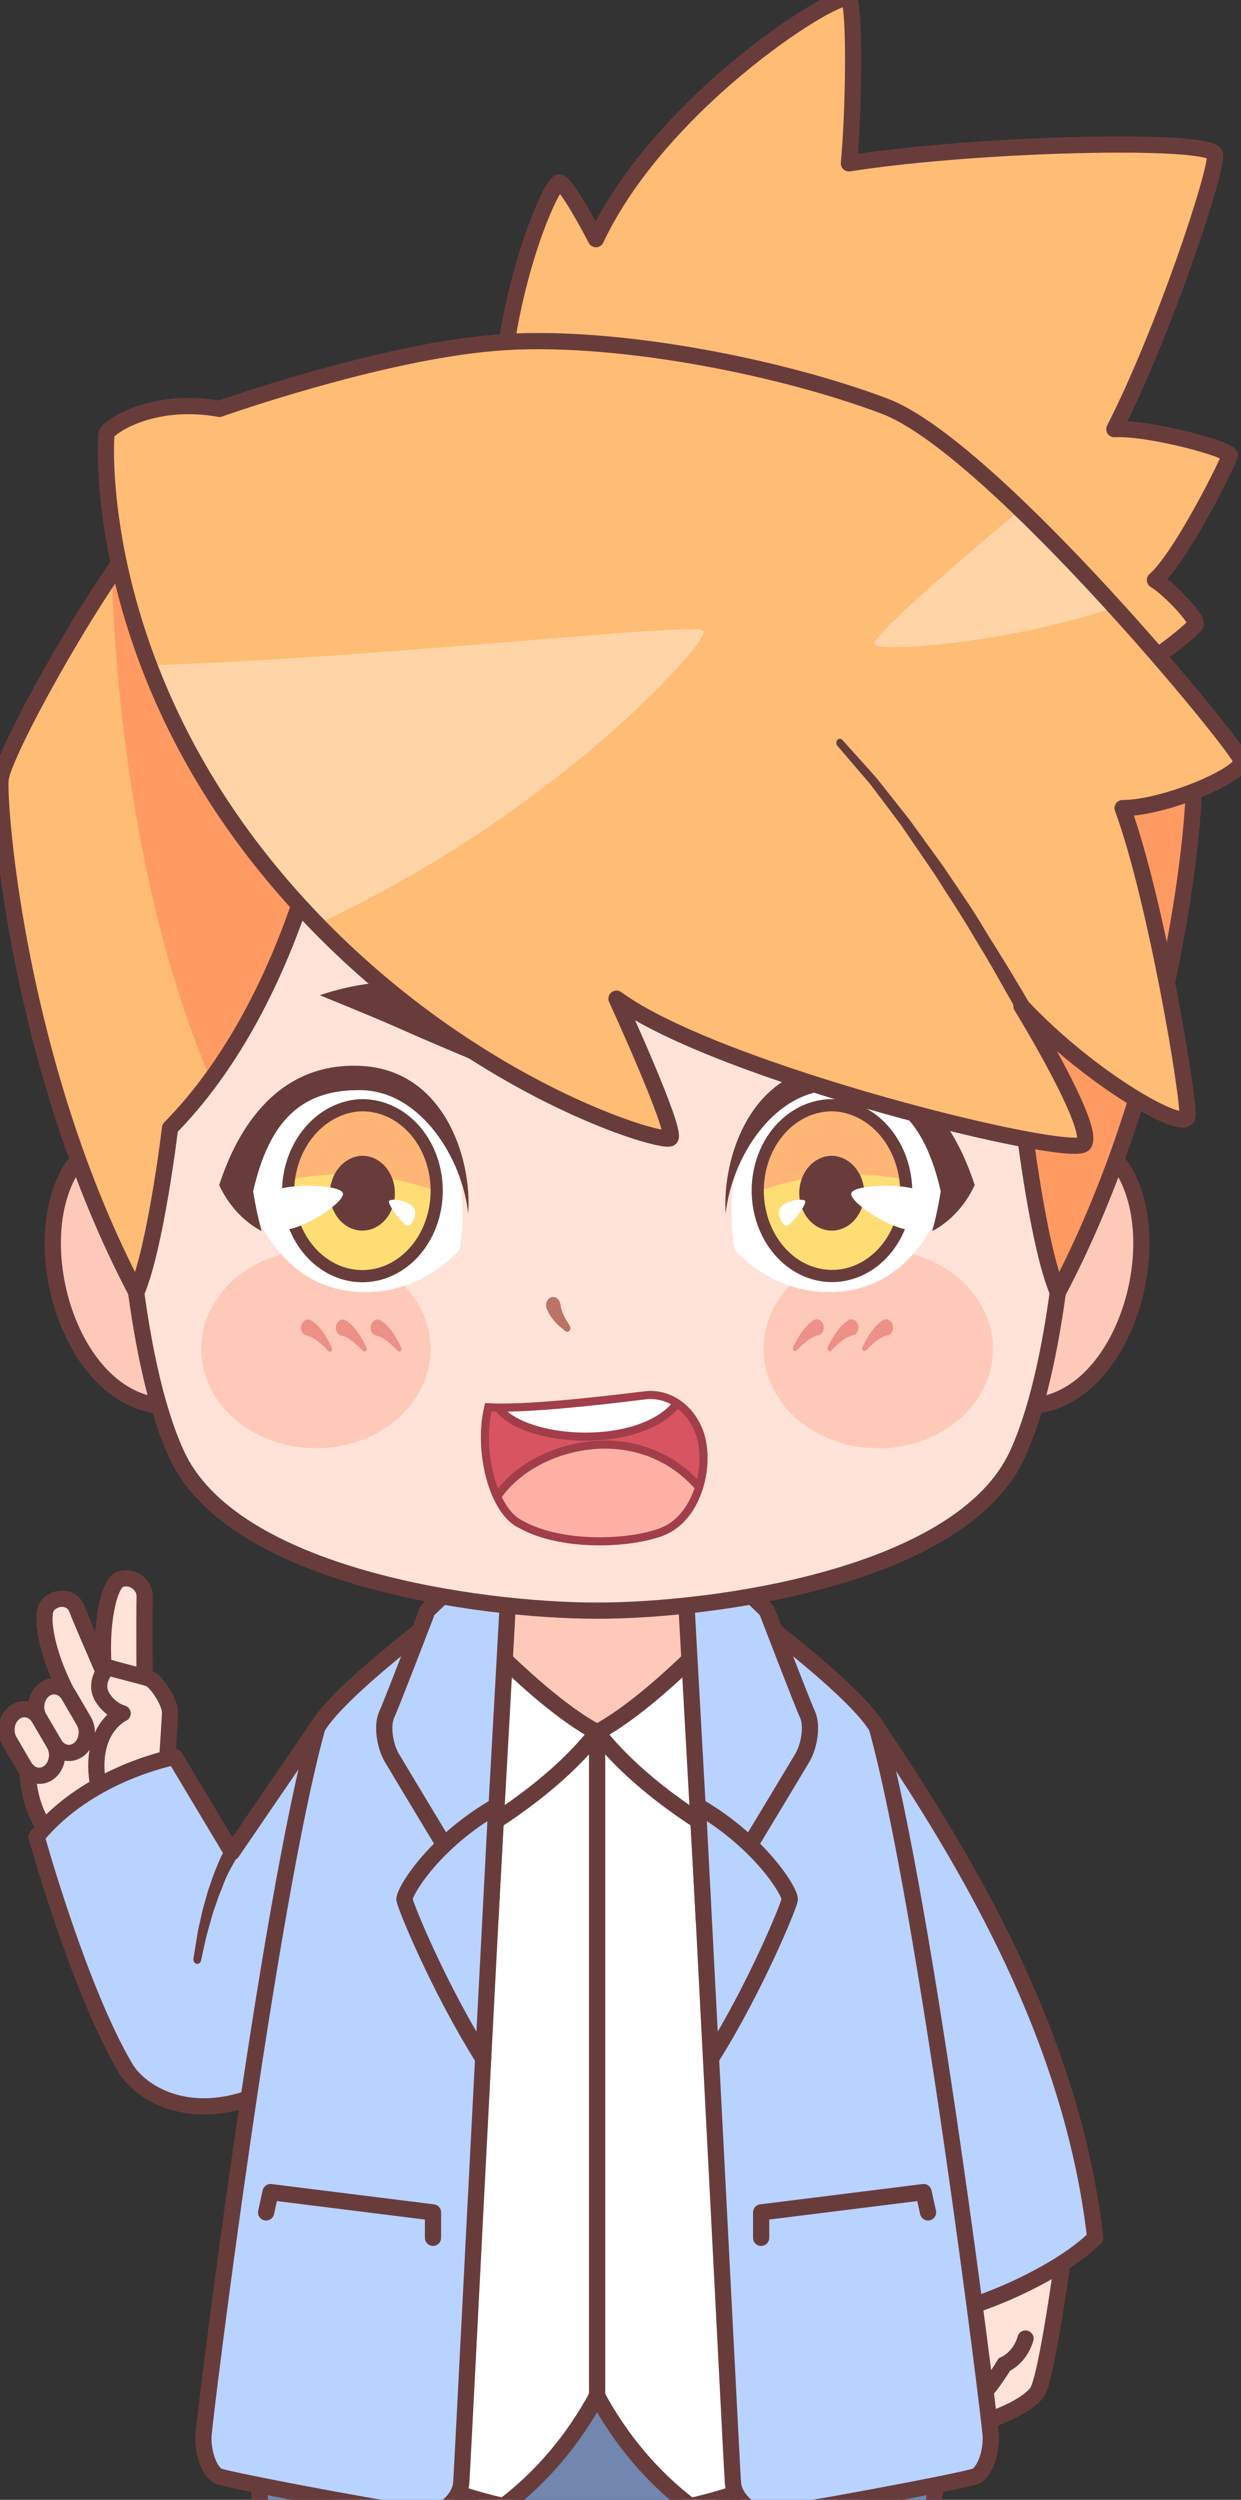 <svg width="153" height="308" viewBox="0 0 153 308" fill="none" xmlns="http://www.w3.org/2000/svg">
<rect x="0" y="0" width="153" height="308" fill="#333333" stroke="none"/>
<g clip-path="url(#clip0_111_21943)">
<path d="M17.833 209.415C17.833 209.415 17.772 198.415 17.833 196.765C17.894 195.115 16.092 194.015 14.699 194.635C13.436 195.205 12.261 200.185 12.835 206.115C11.538 203.115 9.805 199.115 9.457 198.175C8.882 196.695 6.845 196.595 5.834 197.855C4.824 199.115 5.948 205.065 9.405 210.535C9.405 210.535 3.84 216.605 3.518 217.015C3.196 217.425 3.274 224.455 7.437 227.015L20.28 221.665L17.833 209.415Z" fill="#FFE3D8" stroke="#693C3C" stroke-width="2" stroke-linecap="round" stroke-linejoin="round"/>
<path d="M20.28 221.665C20.28 221.665 20.916 212.415 20.968 211.075C21.02 209.735 19.227 207.075 18.356 206.795C17.485 206.515 14.272 205.735 13.645 205.515C13.018 205.295 11.66 207.205 12.505 208.915C13.106 209.995 14.038 210.777 15.117 211.105C15.117 211.105 9.37 213.665 13.175 223.765L20.28 221.665Z" fill="#FFE3D8" stroke="#693C3C" stroke-width="2" stroke-linecap="round" stroke-linejoin="round"/>
<path d="M10.326 212.035C10.651 212.592 10.771 213.275 10.658 213.933C10.546 214.591 10.21 215.171 9.725 215.545C9.485 215.731 9.215 215.861 8.931 215.926C8.647 215.991 8.354 215.992 8.07 215.927C7.786 215.861 7.516 215.732 7.275 215.547C7.035 215.361 6.829 215.123 6.669 214.845L4.831 211.705C4.67 211.429 4.557 211.119 4.5 210.793C4.443 210.467 4.443 210.131 4.499 209.804C4.556 209.478 4.668 209.168 4.83 208.892C4.992 208.615 5.199 208.379 5.441 208.195C5.681 208.009 5.951 207.88 6.235 207.814C6.519 207.749 6.812 207.749 7.096 207.814C7.38 207.879 7.65 208.008 7.891 208.194C8.131 208.379 8.338 208.618 8.497 208.895L10.326 212.035Z" fill="#FFE3D8" stroke="#693C3C" stroke-width="2" stroke-linecap="round" stroke-linejoin="round"/>
<path d="M6.67 214.845C6.992 215.406 7.11 216.09 6.995 216.749C6.881 217.408 6.545 217.989 6.06 218.365C5.819 218.55 5.549 218.678 5.266 218.743C4.982 218.808 4.69 218.807 4.406 218.742C4.122 218.677 3.852 218.549 3.611 218.364C3.371 218.179 3.164 217.942 3.004 217.665L1.167 214.525C0.844 213.966 0.727 213.283 0.842 212.626C0.956 211.968 1.292 211.389 1.776 211.015C2.261 210.641 2.856 210.504 3.429 210.633C4.002 210.763 4.507 211.148 4.832 211.705L6.67 214.845Z" fill="#FFE3D8" stroke="#693C3C" stroke-width="2" stroke-linecap="round" stroke-linejoin="round"/>
<path d="M39.435 212.365L28.595 228.215L21.559 216.465C21.559 216.465 10.962 218.405 4.51 226.305C4.51 226.305 9.734 245.125 15.464 254.795C17.205 257.795 24.023 262.545 34.403 256.875L45 212.365H39.435Z" fill="#B8D3FF" stroke="#693C3C" stroke-width="2" stroke-linecap="round" stroke-linejoin="round"/>
<path d="M28.578 228.215C28.578 228.215 25.748 232.385 24.303 241.465L28.578 228.215Z" fill="#B8D3FF"/>
<path d="M29.284 228.775C29.284 228.775 29.153 228.965 28.988 229.235C28.822 229.505 28.57 229.975 28.282 230.515C27.995 231.055 27.681 231.735 27.412 232.515L26.95 233.655C26.811 234.055 26.68 234.455 26.541 234.865C26.401 235.275 26.245 235.665 26.14 236.075C26.036 236.485 25.905 236.895 25.801 237.285C25.696 237.675 25.583 238.055 25.487 238.415C25.391 238.775 25.33 239.125 25.252 239.415L24.791 241.545C24.776 241.616 24.75 241.684 24.712 241.743C24.675 241.802 24.628 241.853 24.574 241.891C24.52 241.929 24.459 241.954 24.396 241.965C24.333 241.976 24.269 241.973 24.207 241.955C24.09 241.918 23.988 241.832 23.922 241.713C23.856 241.595 23.831 241.454 23.85 241.315C23.85 241.315 23.989 240.425 24.207 239.105C24.259 238.765 24.32 238.405 24.381 238.025C24.442 237.645 24.555 237.255 24.642 236.845C24.73 236.435 24.825 236.005 24.921 235.575C25.017 235.145 25.156 234.715 25.269 234.285L25.635 232.995C25.774 232.575 25.914 232.165 26.053 231.765C26.306 230.965 26.628 230.245 26.88 229.615C27.133 228.985 27.385 228.495 27.594 228.115C27.803 227.735 27.908 227.565 27.908 227.565C28.042 227.351 28.245 227.207 28.472 227.164C28.698 227.121 28.931 227.182 29.118 227.335C29.212 227.412 29.291 227.509 29.352 227.621C29.412 227.733 29.453 227.857 29.472 227.987C29.491 228.117 29.486 228.25 29.46 228.379C29.434 228.507 29.386 228.628 29.318 228.735L29.284 228.775Z" fill="#693C3C"/>
<path d="M131.395 275.715C131.395 275.715 129.123 293.045 127.843 294.775C126.563 296.505 122.548 298.105 120.877 298.445C119.205 298.785 116.671 296.195 116.384 294.695C116.096 293.195 116.384 275.695 116.384 275.695L131.395 275.715Z" fill="#FFE3D8" stroke="#693C3C" stroke-width="2" stroke-miterlimit="10" stroke-linecap="round"/>
<path d="M108.103 212.835C119.571 229.835 132.197 251.125 135.027 275.715C130.603 280.135 119.719 285.045 113.406 285.545L105.352 212.835H108.103Z" fill="#B8D3FF" stroke="#693C3C" stroke-width="2" stroke-linecap="round" stroke-linejoin="round"/>
<path d="M118.848 287.105V292.465C118.848 293.625 121.059 295.175 121.965 294.045C122.631 293.186 123.25 292.281 123.82 291.335C124.431 291.048 124.981 290.612 125.432 290.058C125.882 289.504 126.224 288.845 126.432 288.125" stroke="#693C3C" stroke-width="2" stroke-miterlimit="10" stroke-linecap="round"/>
<path d="M115.852 283.965C115.852 283.965 118.028 317.585 105.951 351.085H84.618C84.618 351.085 77.957 330.215 73.612 321.085C69.258 330.215 62.605 351.085 62.605 351.085H41.272C29.195 317.585 31.372 283.965 31.372 283.965H115.852Z" fill="#7187B0" stroke="#693C3C" stroke-width="2" stroke-linecap="round" stroke-linejoin="round"/>
<path d="M87.928 191.715H59.289V217.465H87.928V191.715Z" fill="#FFC9BA" stroke="#693C3C" stroke-width="2" stroke-miterlimit="10" stroke-linecap="round"/>
<path d="M73.613 213.435V295.185C76.546 300.621 80.474 305.258 85.125 308.775C100.467 305.265 110.698 297.145 117.56 287.015C115.601 267.895 107.033 219.145 106.31 213.395L95.582 204.055C88.788 208.62 81.354 211.794 73.613 213.435Z" fill="white" stroke="#693C3C" stroke-width="2" stroke-linecap="round" stroke-linejoin="round"/>
<path d="M90.889 198.435C90.889 198.435 81.093 209.435 73.613 213.435C79.569 221.055 89.365 226.305 89.365 226.305C89.365 226.305 94.694 213.845 97.872 203.805L90.889 198.435Z" fill="white" stroke="#693C3C" stroke-width="2" stroke-linecap="round" stroke-linejoin="round"/>
<path d="M73.612 213.435V295.185C70.671 300.624 66.734 305.261 62.074 308.775C46.731 305.265 36.5 297.145 29.639 287.015C31.598 267.895 40.166 219.145 40.889 213.395L51.625 204.095C58.427 208.649 65.867 211.809 73.612 213.435Z" fill="white" stroke="#693C3C" stroke-width="2" stroke-linecap="round" stroke-linejoin="round"/>
<path d="M56.337 198.435C56.337 198.435 66.133 209.435 73.613 213.435C67.657 221.055 57.861 226.305 57.861 226.305C57.861 226.305 52.497 213.845 49.353 203.775L56.337 198.435Z" fill="white" stroke="#693C3C" stroke-width="2" stroke-linecap="round" stroke-linejoin="round"/>
<path d="M59.568 253.625C58.227 279.435 56.956 304.805 56.868 305.835C56.755 307.965 54.474 309.715 52.837 309.835C51.2 309.955 28.02 305.585 26.932 305.085C25.844 304.585 24.973 302.215 25.086 300.085C25.199 297.955 33.027 234.835 39.123 212.835C42.17 207.585 58.497 195.835 58.497 195.835C58.497 195.835 59.376 228.545 59.568 253.625Z" fill="#B8D3FF" stroke="#693C3C" stroke-width="2" stroke-linecap="round" stroke-linejoin="round"/>
<path d="M60.439 236.705C60.439 236.705 49.119 217.965 48.292 216.545C47.465 215.125 47.038 212.625 47.691 211.215C48.344 209.805 52.698 198.445 52.698 198.445C52.698 198.445 56.686 194.445 57.409 194.445H62.782L60.439 236.705Z" fill="#B8D3FF" stroke="#693C3C" stroke-width="2" stroke-linecap="round" stroke-linejoin="round"/>
<path d="M59.568 253.625C54.074 244.875 49.99 234.875 49.868 234.045C49.746 233.215 53.351 227.045 61.188 222.525L59.568 253.625Z" fill="#B8D3FF" stroke="#693C3C" stroke-width="2" stroke-linecap="round" stroke-linejoin="round"/>
<path d="M32.809 272.585L33.357 270.085L53.384 272.585V275.715" stroke="#693C3C" stroke-width="2" stroke-linecap="round" stroke-linejoin="round"/>
<path d="M87.658 253.625C88.999 279.435 90.27 304.805 90.358 305.835C90.471 307.965 92.752 309.715 94.389 309.835C96.026 309.955 119.205 305.585 120.294 305.085C121.382 304.585 122.253 302.215 122.14 300.085C122.027 297.955 114.199 234.835 108.103 212.835C105.056 207.585 88.729 195.835 88.729 195.835C88.729 195.835 87.85 228.545 87.658 253.625Z" fill="#B8D3FF" stroke="#693C3C" stroke-width="2" stroke-linecap="round" stroke-linejoin="round"/>
<path d="M86.788 236.705C86.788 236.705 98.107 217.965 98.935 216.545C99.762 215.125 100.197 212.625 99.544 211.215C98.891 209.805 94.537 198.445 94.537 198.445C94.537 198.445 90.54 194.445 89.818 194.445H84.445L86.788 236.705Z" fill="#B8D3FF" stroke="#693C3C" stroke-width="2" stroke-linecap="round" stroke-linejoin="round"/>
<path d="M87.658 253.625C93.152 244.875 97.236 234.875 97.367 234.045C97.497 233.215 93.831 227.045 86.047 222.525L87.658 253.625Z" fill="#B8D3FF" stroke="#693C3C" stroke-width="2" stroke-linecap="round" stroke-linejoin="round"/>
<path d="M114.416 272.585L113.867 270.085L93.84 272.585V275.715" stroke="#693C3C" stroke-width="2" stroke-linecap="round" stroke-linejoin="round"/>
<path d="M62.075 62.715C59.245 41.375 67.952 22.215 68.971 22.465C69.99 22.715 73.473 29.465 73.473 29.465C81.588 12.215 103.871 -1.625 104.663 -0.125C105.455 1.375 105.246 13.965 104.663 20.125C120.624 17.625 149.507 16.965 149.794 19.045C150.081 21.125 143.411 41.125 137.386 52.875C141.6 52.625 151.753 55.375 151.614 56.125C151.474 56.875 145.588 68.715 142.392 71.465C144.282 72.625 147.765 76.375 147.399 76.965C147.034 77.555 134.521 89.215 116.253 90.045C97.984 90.875 69.398 89.545 62.075 62.715Z" fill="#FFBC75" stroke="#693C3C" stroke-width="2" stroke-linecap="round" stroke-linejoin="round"/>
<path d="M19.253 144.865C16.275 140.195 10.902 139.615 8.22 145.035C3.092 155.375 9.962 175.035 22.44 173.115L19.253 144.865Z" fill="#FFC9BA" stroke="#693C3C" stroke-width="2" stroke-miterlimit="10" stroke-linecap="round"/>
<path d="M127.983 144.865C130.952 140.195 136.325 139.615 139.006 145.035C144.135 155.375 137.265 175.035 124.787 173.115L127.983 144.865Z" fill="#FFC9BA" stroke="#693C3C" stroke-width="2" stroke-miterlimit="10" stroke-linecap="round"/>
<path d="M73.612 198.445C88.023 198.445 118.595 194.285 125.465 179.115C130.986 166.945 131.856 144.785 132.431 135.445C133.006 126.105 134.756 89.945 119.083 77.285C103.409 64.625 84.714 62.775 73.612 62.775C62.51 62.775 43.789 64.615 28.115 77.285C12.442 89.955 14.183 126.115 14.767 135.445C15.35 144.775 16.212 166.945 21.733 179.115C28.603 194.285 59.175 198.445 73.586 198.445H73.612Z" fill="#FFE3D8" stroke="#693C3C" stroke-width="2" stroke-miterlimit="10" stroke-linecap="round"/>
<path d="M122.419 166.205C122.419 172.965 116.088 178.445 108.278 178.445C100.467 178.445 94.137 172.965 94.137 166.205C94.137 159.445 100.467 153.965 108.278 153.965C116.088 153.965 122.419 159.445 122.419 166.205Z" fill="#FFC9BA"/>
<path d="M53.089 166.205C53.089 172.965 46.758 178.445 38.948 178.445C31.137 178.445 24.807 172.965 24.807 166.205C24.807 159.445 31.137 153.965 38.948 153.965C46.758 153.965 53.089 159.445 53.089 166.205Z" fill="#FFC9BA"/>
<path d="M30.363 146.535C31.992 151.785 36.058 159.195 45.018 159.195C49.337 159.222 53.503 157.359 56.669 153.985C57.209 150.695 57.539 144.575 54.709 139.325C51.88 134.075 45.453 131.405 39.21 133.735C32.967 136.065 31.269 140.865 30.363 146.535Z" fill="white"/>
<path d="M35.535 147.585C35.685 149.644 36.36 151.607 37.475 153.228C38.589 154.85 40.095 156.059 41.803 156.705C43.512 157.352 45.349 157.406 47.084 156.863C48.82 156.319 50.378 155.201 51.564 153.648C52.751 152.095 53.513 150.175 53.756 148.128C53.999 146.081 53.713 143.997 52.932 142.135C52.152 140.274 50.912 138.717 49.367 137.659C47.821 136.601 46.039 136.089 44.242 136.185C41.773 136.375 39.469 137.682 37.837 139.819C36.205 141.956 35.377 144.749 35.535 147.585Z" fill="#FFDD75"/>
<path d="M35.639 145.345C35.935 142.907 36.957 140.662 38.532 138.992C40.107 137.322 42.137 136.33 44.276 136.185C46.761 136.123 49.165 137.197 50.961 139.169C52.757 141.142 53.798 143.852 53.855 146.705C53.85 146.738 53.85 146.772 53.855 146.805C47.976 144.627 41.724 144.126 35.639 145.345Z" fill="#FFB575"/>
<path d="M35.535 147.585C35.685 149.644 36.36 151.607 37.475 153.228C38.589 154.85 40.095 156.059 41.803 156.705C43.512 157.352 45.349 157.406 47.084 156.863C48.82 156.319 50.378 155.201 51.564 153.648C52.751 152.095 53.513 150.175 53.756 148.128C53.999 146.081 53.713 143.997 52.932 142.135C52.152 140.274 50.912 138.717 49.367 137.659C47.821 136.601 46.039 136.089 44.242 136.185C41.773 136.375 39.469 137.682 37.837 139.819C36.205 141.956 35.377 144.749 35.535 147.585Z" stroke="#693C3C" stroke-width="1.5" stroke-miterlimit="10"/>
<path d="M40.672 147.405C40.739 148.305 41.035 149.162 41.523 149.87C42.01 150.578 42.668 151.106 43.414 151.389C44.161 151.672 44.963 151.697 45.722 151.461C46.481 151.225 47.162 150.738 47.682 150.061C48.202 149.384 48.538 148.546 48.647 147.652C48.756 146.758 48.635 145.847 48.297 145.032C47.959 144.216 47.421 143.533 46.748 143.066C46.075 142.599 45.298 142.369 44.512 142.405C43.974 142.443 43.448 142.603 42.963 142.875C42.479 143.147 42.046 143.526 41.69 143.991C41.333 144.455 41.059 144.996 40.885 145.581C40.71 146.167 40.638 146.787 40.672 147.405Z" fill="#693C3C"/>
<path d="M33.986 146.655C36.258 145.715 42.162 146.005 42.284 147.055C42.406 148.105 37.93 151.205 35.205 151.515C32.479 151.825 31.896 147.505 33.986 146.655Z" fill="white"/>
<path d="M51.051 148.885C50.477 147.885 48.1 147.575 47.952 148.005C47.804 148.435 49.693 151.005 50.25 151.005C50.808 151.005 51.478 149.635 51.051 148.885Z" fill="white"/>
<path d="M57.722 149.515C56.991 142.655 51.819 134.435 44.53 134.315C37.242 134.195 33.211 138.005 31.208 146.785C31.472 148.436 31.818 150.069 32.244 151.675C30.008 150.494 28.172 148.502 27.02 146.005C28.413 141.815 32.61 130.895 44.278 131.315C54.762 131.685 58.218 142.775 57.722 149.515Z" fill="#693C3C"/>
<path d="M55.214 122.465C49.067 119.045 39.428 122.625 39.428 122.625C39.428 122.625 46.211 125.365 49.224 126.715C53.368 128.565 58.192 130.555 58.192 130.555C58.192 130.555 57.47 123.775 55.214 122.465Z" fill="#693C3C"/>
<path d="M116.872 146.535C115.235 151.785 111.168 159.195 102.208 159.195C97.892 159.221 93.73 157.358 90.567 153.985C90.018 150.695 89.652 144.575 92.526 139.325C95.399 134.075 101.773 131.405 108.016 133.735C114.26 136.065 115.958 140.865 116.872 146.535Z" fill="white"/>
<path d="M111.708 147.585C111.555 149.641 110.88 151.6 109.766 153.218C108.652 154.837 107.148 156.043 105.441 156.688C103.734 157.332 101.9 157.386 100.167 156.842C98.434 156.299 96.879 155.182 95.694 153.631C94.509 152.08 93.748 150.163 93.504 148.119C93.261 146.075 93.546 143.994 94.325 142.134C95.104 140.275 96.341 138.72 97.884 137.662C99.426 136.604 101.205 136.09 103 136.185C105.47 136.372 107.775 137.678 109.408 139.816C111.04 141.953 111.868 144.748 111.708 147.585Z" fill="#FFDD75"/>
<path d="M111.586 145.345C111.244 142.747 110.065 140.391 108.282 138.743C106.5 137.095 104.243 136.275 101.96 136.446C99.677 136.617 97.532 137.766 95.951 139.666C94.37 141.566 93.467 144.078 93.422 146.705C93.422 146.705 93.422 146.765 93.422 146.805C99.284 144.638 105.517 144.137 111.586 145.345Z" fill="#FFB575"/>
<path d="M111.708 147.585C111.555 149.641 110.88 151.6 109.766 153.218C108.652 154.837 107.148 156.043 105.441 156.688C103.734 157.332 101.9 157.386 100.167 156.842C98.434 156.299 96.879 155.182 95.694 153.631C94.509 152.08 93.748 150.163 93.504 148.119C93.261 146.075 93.546 143.994 94.325 142.134C95.104 140.275 96.341 138.72 97.884 137.662C99.426 136.604 101.205 136.09 103 136.185C105.47 136.372 107.775 137.678 109.408 139.816C111.04 141.953 111.868 144.748 111.708 147.585Z" stroke="#693C3C" stroke-width="1.5" stroke-miterlimit="10"/>
<path d="M106.553 147.405C106.485 148.305 106.19 149.163 105.702 149.871C105.214 150.58 104.555 151.108 103.808 151.39C103.061 151.673 102.259 151.697 101.5 151.46C100.741 151.223 100.059 150.735 99.54 150.057C99.02 149.379 98.686 148.54 98.577 147.646C98.469 146.751 98.592 145.84 98.931 145.025C99.27 144.21 99.81 143.527 100.484 143.061C101.157 142.596 101.936 142.368 102.721 142.405C103.259 142.444 103.785 142.603 104.269 142.876C104.753 143.148 105.185 143.527 105.541 143.992C105.897 144.456 106.17 144.997 106.343 145.583C106.517 146.168 106.588 146.788 106.553 147.405Z" fill="#693C3C"/>
<path d="M113.249 146.655C110.967 145.715 105.064 146.005 104.942 147.055C104.82 148.105 109.296 151.205 112.021 151.515C114.746 151.825 115.33 147.505 113.249 146.655Z" fill="white"/>
<path d="M96.173 148.885C96.757 147.885 99.134 147.575 99.282 148.005C99.43 148.435 97.54 151.005 96.974 151.005C96.408 151.005 95.747 149.635 96.173 148.885Z" fill="white"/>
<path d="M89.468 149.515C90.199 142.655 95.371 134.435 102.66 134.315C109.948 134.195 113.979 138.005 115.982 146.785C115.718 148.436 115.372 150.069 114.946 151.675C117.18 150.491 119.015 148.5 120.17 146.005C118.777 141.815 114.572 130.895 102.903 131.315C92.472 131.685 89.006 142.775 89.468 149.515Z" fill="#693C3C"/>
<path d="M92.021 122.465C98.168 119.045 107.799 122.625 107.799 122.625C107.799 122.625 101.016 125.365 98.003 126.715C93.858 128.565 89.043 130.555 89.043 130.555C89.043 130.555 89.757 123.775 92.021 122.465Z" fill="#693C3C"/>
<path d="M97.776 166.015C98.054 165.41 98.374 164.831 98.734 164.285C98.873 164.075 99.03 163.875 99.178 163.685L99.63 163.185L100.179 162.735C100.37 162.581 100.606 162.521 100.835 162.567C101.064 162.613 101.269 162.761 101.402 162.98C101.536 163.199 101.589 163.47 101.549 163.733C101.509 163.997 101.38 164.231 101.189 164.385C101.102 164.446 101.008 164.493 100.91 164.525H100.832L100.44 164.645L100.014 164.865L99.517 165.205C99.064 165.56 98.633 165.951 98.229 166.375C98.203 166.408 98.171 166.434 98.136 166.451C98.1 166.469 98.062 166.478 98.024 166.478C97.986 166.478 97.948 166.469 97.912 166.451C97.877 166.434 97.845 166.408 97.819 166.375C97.781 166.327 97.757 166.267 97.749 166.203C97.741 166.139 97.75 166.073 97.776 166.015Z" fill="#ED9087"/>
<path d="M102.043 166.015C102.326 165.411 102.649 164.832 103.01 164.285C103.149 164.075 103.306 163.875 103.454 163.685C103.602 163.495 103.767 163.325 103.906 163.185L104.455 162.735C104.549 162.659 104.656 162.605 104.768 162.576C104.881 162.547 104.997 162.544 105.111 162.567C105.225 162.59 105.333 162.638 105.431 162.709C105.528 162.78 105.612 162.872 105.678 162.98C105.745 163.089 105.792 163.211 105.817 163.34C105.842 163.469 105.845 163.603 105.825 163.733C105.805 163.864 105.763 163.989 105.702 164.1C105.64 164.212 105.559 164.309 105.465 164.385C105.378 164.446 105.284 164.493 105.186 164.525H105.108L104.716 164.645L104.29 164.865L103.793 165.205C103.338 165.557 102.907 165.948 102.505 166.375C102.478 166.408 102.447 166.434 102.412 166.451C102.376 166.469 102.338 166.478 102.3 166.478C102.262 166.478 102.223 166.469 102.188 166.451C102.153 166.434 102.121 166.408 102.095 166.375C102.058 166.327 102.033 166.268 102.024 166.204C102.014 166.14 102.021 166.075 102.043 166.015Z" fill="#ED9087"/>
<path d="M106.318 166.015C106.601 165.411 106.925 164.833 107.285 164.285C107.424 164.075 107.581 163.875 107.72 163.685C107.86 163.495 108.043 163.325 108.182 163.185L108.73 162.735C108.921 162.583 109.156 162.523 109.385 162.57C109.614 162.617 109.817 162.767 109.949 162.985C110.082 163.204 110.134 163.475 110.093 163.737C110.052 164 109.922 164.233 109.732 164.385C109.649 164.448 109.558 164.495 109.462 164.525H109.383L108.992 164.645L108.565 164.865L108.069 165.205C107.614 165.557 107.183 165.948 106.78 166.375C106.754 166.408 106.722 166.434 106.687 166.451C106.652 166.469 106.614 166.478 106.575 166.478C106.537 166.478 106.499 166.469 106.464 166.451C106.428 166.434 106.397 166.408 106.371 166.375C106.333 166.327 106.308 166.268 106.299 166.204C106.29 166.14 106.296 166.075 106.318 166.015Z" fill="#ED9087"/>
<path d="M49.014 166.405C48.612 165.978 48.181 165.586 47.726 165.235L47.229 164.895L46.803 164.675L46.411 164.555H46.333C46.221 164.521 46.117 164.463 46.026 164.383C45.934 164.302 45.858 164.202 45.8 164.088C45.743 163.974 45.706 163.847 45.691 163.716C45.676 163.585 45.684 163.452 45.714 163.325C45.743 163.196 45.795 163.075 45.865 162.97C45.936 162.864 46.024 162.775 46.124 162.709C46.225 162.643 46.336 162.601 46.451 162.585C46.566 162.568 46.682 162.579 46.794 162.615C46.89 162.649 46.981 162.699 47.064 162.765L47.612 163.215C47.752 163.355 47.9 163.525 48.074 163.715C48.248 163.905 48.37 164.105 48.509 164.315C48.87 164.862 49.193 165.441 49.476 166.045C49.509 166.125 49.515 166.216 49.49 166.3C49.466 166.384 49.414 166.454 49.345 166.495C49.289 166.524 49.226 166.531 49.166 166.515C49.107 166.498 49.053 166.46 49.014 166.405Z" fill="#ED9087"/>
<path d="M44.721 166.405C44.318 165.978 43.888 165.587 43.432 165.235L42.936 164.895L42.509 164.675L42.118 164.555H42.039C41.929 164.521 41.825 164.461 41.735 164.381C41.645 164.3 41.569 164.2 41.512 164.085C41.456 163.971 41.419 163.845 41.405 163.715C41.391 163.584 41.399 163.452 41.43 163.325C41.459 163.198 41.51 163.078 41.58 162.973C41.65 162.868 41.737 162.78 41.836 162.714C41.936 162.648 42.046 162.605 42.16 162.588C42.274 162.571 42.39 162.581 42.501 162.615C42.597 162.649 42.688 162.699 42.771 162.765L43.319 163.215C43.459 163.355 43.615 163.525 43.781 163.715C43.946 163.905 44.077 164.105 44.216 164.315C44.577 164.863 44.9 165.441 45.183 166.045C45.217 166.124 45.223 166.215 45.2 166.298C45.178 166.382 45.128 166.453 45.061 166.495C45.003 166.525 44.939 166.532 44.878 166.516C44.816 166.5 44.761 166.461 44.721 166.405Z" fill="#ED9087"/>
<path d="M40.445 166.405C40.042 165.978 39.611 165.587 39.156 165.235L38.66 164.895L38.233 164.675L37.85 164.555H37.772C37.661 164.522 37.556 164.463 37.465 164.383C37.374 164.303 37.297 164.203 37.24 164.088C37.182 163.974 37.145 163.848 37.13 163.717C37.115 163.586 37.123 163.453 37.154 163.325C37.183 163.198 37.234 163.078 37.304 162.973C37.374 162.868 37.461 162.78 37.56 162.714C37.66 162.648 37.77 162.605 37.884 162.588C37.998 162.571 38.114 162.581 38.225 162.615C38.323 162.651 38.417 162.701 38.503 162.765L39.052 163.215L39.505 163.715C39.656 163.902 39.804 164.102 39.949 164.315C40.305 164.864 40.625 165.442 40.907 166.045C40.945 166.116 40.959 166.2 40.945 166.282C40.931 166.364 40.891 166.436 40.833 166.486C40.775 166.535 40.702 166.557 40.63 166.548C40.559 166.538 40.492 166.498 40.445 166.435V166.405Z" fill="#ED9087"/>
<path d="M69.119 160.695C69.119 160.695 69.119 160.745 69.119 160.835C69.119 160.925 69.119 161.005 69.18 161.125C69.194 161.26 69.226 161.392 69.275 161.515C69.336 161.665 69.406 161.835 69.467 162.005C69.609 162.315 69.775 162.61 69.963 162.885L70.216 163.295L70.259 163.365C70.291 163.414 70.313 163.47 70.325 163.529C70.338 163.588 70.339 163.649 70.33 163.709C70.321 163.768 70.302 163.825 70.273 163.876C70.245 163.927 70.207 163.971 70.164 164.005C70.096 164.058 70.015 164.087 69.933 164.087C69.85 164.087 69.77 164.058 69.702 164.005L69.31 163.675C68.997 163.443 68.706 163.175 68.439 162.875C68.291 162.705 68.152 162.525 68.022 162.365C67.893 162.195 67.779 162.011 67.682 161.815C67.595 161.645 67.508 161.485 67.482 161.415L67.421 161.285C67.367 161.167 67.334 161.038 67.324 160.905C67.314 160.772 67.326 160.638 67.361 160.511C67.396 160.384 67.452 160.266 67.526 160.164C67.601 160.061 67.692 159.977 67.795 159.915C67.898 159.853 68.011 159.816 68.126 159.804C68.242 159.792 68.358 159.806 68.469 159.846C68.58 159.886 68.683 159.951 68.772 160.037C68.861 160.122 68.934 160.227 68.988 160.345C69.033 160.442 69.062 160.547 69.075 160.655L69.119 160.695Z" fill="#BA7366"/>
<path d="M86.368 176.885C85.895 175.35 85.001 174.033 83.821 173.131C82.64 172.229 81.236 171.792 79.82 171.885C78.079 172.065 65.784 173.715 60.194 173.385C58.879 178.955 60.873 186.315 64.243 187.825C69.189 190.605 77.6 190.265 81.597 188.735C85.837 187.125 87.561 180.995 86.368 176.885Z" fill="#D85461"/>
<path d="M83.488 172.905C82.372 172.182 81.101 171.836 79.822 171.905C78.194 172.065 67.414 173.515 61.432 173.445C64.619 177.835 78.934 178.775 83.488 172.905Z" fill="white"/>
<path d="M86.187 183.235C78.498 174.445 65.541 177.995 61.301 184.405C61.898 185.912 62.941 187.127 64.244 187.835C69.19 190.615 77.601 190.275 81.598 188.745C82.678 188.29 83.653 187.556 84.449 186.601C85.244 185.646 85.839 184.495 86.187 183.235Z" fill="#FFB0A4"/>
<path d="M61.432 173.435C64.619 177.835 78.934 178.735 83.488 172.905" stroke="#A13E49" stroke-miterlimit="10" stroke-linecap="round"/>
<path d="M86.187 183.235C78.498 174.445 65.541 177.995 61.301 184.405" stroke="#A13E49" stroke-miterlimit="10" stroke-linecap="round"/>
<path d="M86.368 176.885C85.895 175.35 85.001 174.033 83.821 173.131C82.64 172.229 81.236 171.792 79.82 171.885C78.079 172.065 65.784 173.715 60.194 173.385C58.879 178.955 60.873 186.315 64.243 187.825C69.189 190.605 77.6 190.265 81.597 188.735C85.837 187.125 87.561 180.995 86.368 176.885Z" stroke="#A13E49" stroke-miterlimit="10" stroke-linecap="round"/>
<path d="M127.19 66.045C133.433 73.715 146.877 92.785 147.165 96.045C147.452 99.305 145.136 131.345 130.42 159.235C128.008 153.585 126.267 138.975 126.267 138.975C119.153 131.755 112.117 119.915 107.798 103.085H39.436C35.082 119.915 28.116 131.755 20.967 138.975C20.967 138.975 19.226 153.585 16.814 159.235C2.107 131.345 -0.218 99.235 0.069 96.045C0.357 92.855 10.954 73.755 17.197 66.045H127.19Z" fill="#FFBC75"/>
<path d="M147.165 96.005C146.877 92.785 133.433 73.715 127.19 66.005H17.188C16.161 67.265 15.02 68.835 13.818 70.595C13.818 70.595 13.975 104.865 25.957 132.985C31.242 125.785 36.127 115.855 39.427 102.985H107.798C112.152 119.815 119.118 131.655 126.267 138.875C126.267 138.875 128.008 153.485 130.42 159.135C145.136 131.305 147.452 99.215 147.165 96.005Z" fill="#FF9A63"/>
<path d="M127.19 66.045C133.433 73.715 146.877 92.785 147.165 96.045C147.452 99.305 145.136 131.345 130.42 159.235C128.008 153.585 126.267 138.975 126.267 138.975C119.153 131.755 112.117 119.915 107.798 103.085H39.436C35.082 119.915 28.116 131.755 20.967 138.975C20.967 138.975 19.226 153.585 16.814 159.235C2.107 131.345 -0.218 99.235 0.069 96.045C0.357 92.855 10.954 73.755 17.197 66.045H127.19Z" stroke="#693C3C" stroke-width="2" stroke-linecap="round" stroke-linejoin="round"/>
<path d="M27.061 50.375C18.633 48.875 13.269 52.715 13.129 53.465C12.99 54.215 11.431 80.375 32.747 106.715C54.063 133.055 81.77 141.075 82.641 140.225C83.512 139.375 76.006 123.045 76.006 123.045C88.484 132.215 132.021 142.835 133.615 140.945C135.208 139.055 125.926 123.945 125.926 123.945C134.485 133.065 146.101 139.565 146.389 137.565C146.676 135.565 142.47 110.565 138.404 99.565C143.628 99.565 153.355 95.395 153.067 93.735C152.78 92.075 122.304 55.045 109.094 50.055C95.885 45.065 75.135 41.055 61.055 42.235C46.714 43.395 27.061 50.375 27.061 50.375Z" fill="#FFBC75"/>
<path d="M86.734 77.715C85.715 76.565 48.612 80.945 18.389 81.985C21.927 91.097 26.778 99.458 32.739 106.715C34.802 109.265 36.927 111.645 39.086 113.865C68.552 100.285 87.735 78.825 86.734 77.715Z" fill="#FFD4A6"/>
<path d="M107.798 79.415C108.477 80.335 123.559 79.415 137.456 74.845C133.764 70.775 129.75 66.575 125.805 62.775C117.585 69.675 107.224 78.625 107.798 79.415Z" fill="#FFD4A6"/>
<path d="M27.061 50.375C18.633 48.875 13.269 52.715 13.129 53.465C12.99 54.215 11.431 80.375 32.747 106.715C54.063 133.055 81.77 141.075 82.641 140.225C83.512 139.375 76.006 123.045 76.006 123.045C88.484 132.215 132.021 142.835 133.615 140.945C135.208 139.055 125.926 123.945 125.926 123.945C134.485 133.065 146.101 139.565 146.389 137.565C146.676 135.565 142.47 110.565 138.404 99.565C143.628 99.565 153.355 95.395 153.067 93.735C152.78 92.075 122.304 55.045 109.094 50.055C95.885 45.065 75.135 41.055 61.055 42.235C46.714 43.395 27.061 50.375 27.061 50.375Z" stroke="#693C3C" stroke-width="2" stroke-linecap="round" stroke-linejoin="round"/>
<path d="M125.588 124.925C125.588 124.925 125.283 124.365 124.717 123.405C124.151 122.445 123.402 121.075 122.444 119.405C121.965 118.595 121.46 117.695 120.894 116.785L119.153 113.885C117.934 111.885 116.54 109.795 115.2 107.675C114.512 106.675 113.789 105.615 113.101 104.605C112.413 103.595 111.734 102.605 111.046 101.605C109.653 99.745 108.347 98.015 107.223 96.535L103.235 91.885C103.155 91.788 103.109 91.659 103.109 91.525C103.109 91.391 103.155 91.262 103.235 91.165C103.276 91.118 103.324 91.081 103.377 91.055C103.43 91.03 103.487 91.017 103.545 91.017C103.602 91.017 103.659 91.03 103.712 91.055C103.765 91.081 103.813 91.118 103.854 91.165L107.99 95.765L111.952 100.765C112.657 101.695 113.354 102.695 114.076 103.685C114.799 104.675 115.539 105.685 116.253 106.685C117.655 108.775 119.092 110.835 120.363 112.835L122.157 115.775C122.749 116.675 123.271 117.565 123.776 118.365C124.778 119.975 125.588 121.365 126.154 122.305L127.024 123.805C127.088 123.914 127.133 124.036 127.156 124.165C127.179 124.294 127.18 124.427 127.158 124.556C127.136 124.685 127.092 124.808 127.029 124.918C126.966 125.027 126.884 125.122 126.789 125.195C126.694 125.268 126.587 125.319 126.474 125.345C126.362 125.37 126.246 125.37 126.133 125.344C126.021 125.318 125.914 125.267 125.819 125.193C125.724 125.119 125.642 125.025 125.579 124.915L125.588 124.925Z" fill="#693C3C"/>
</g>
<defs>
<clipPath id="clip0_111_21943">
<rect width="153" height="308" fill="white" transform="translate(0 0.001)"/>
</clipPath>
</defs>
</svg>
